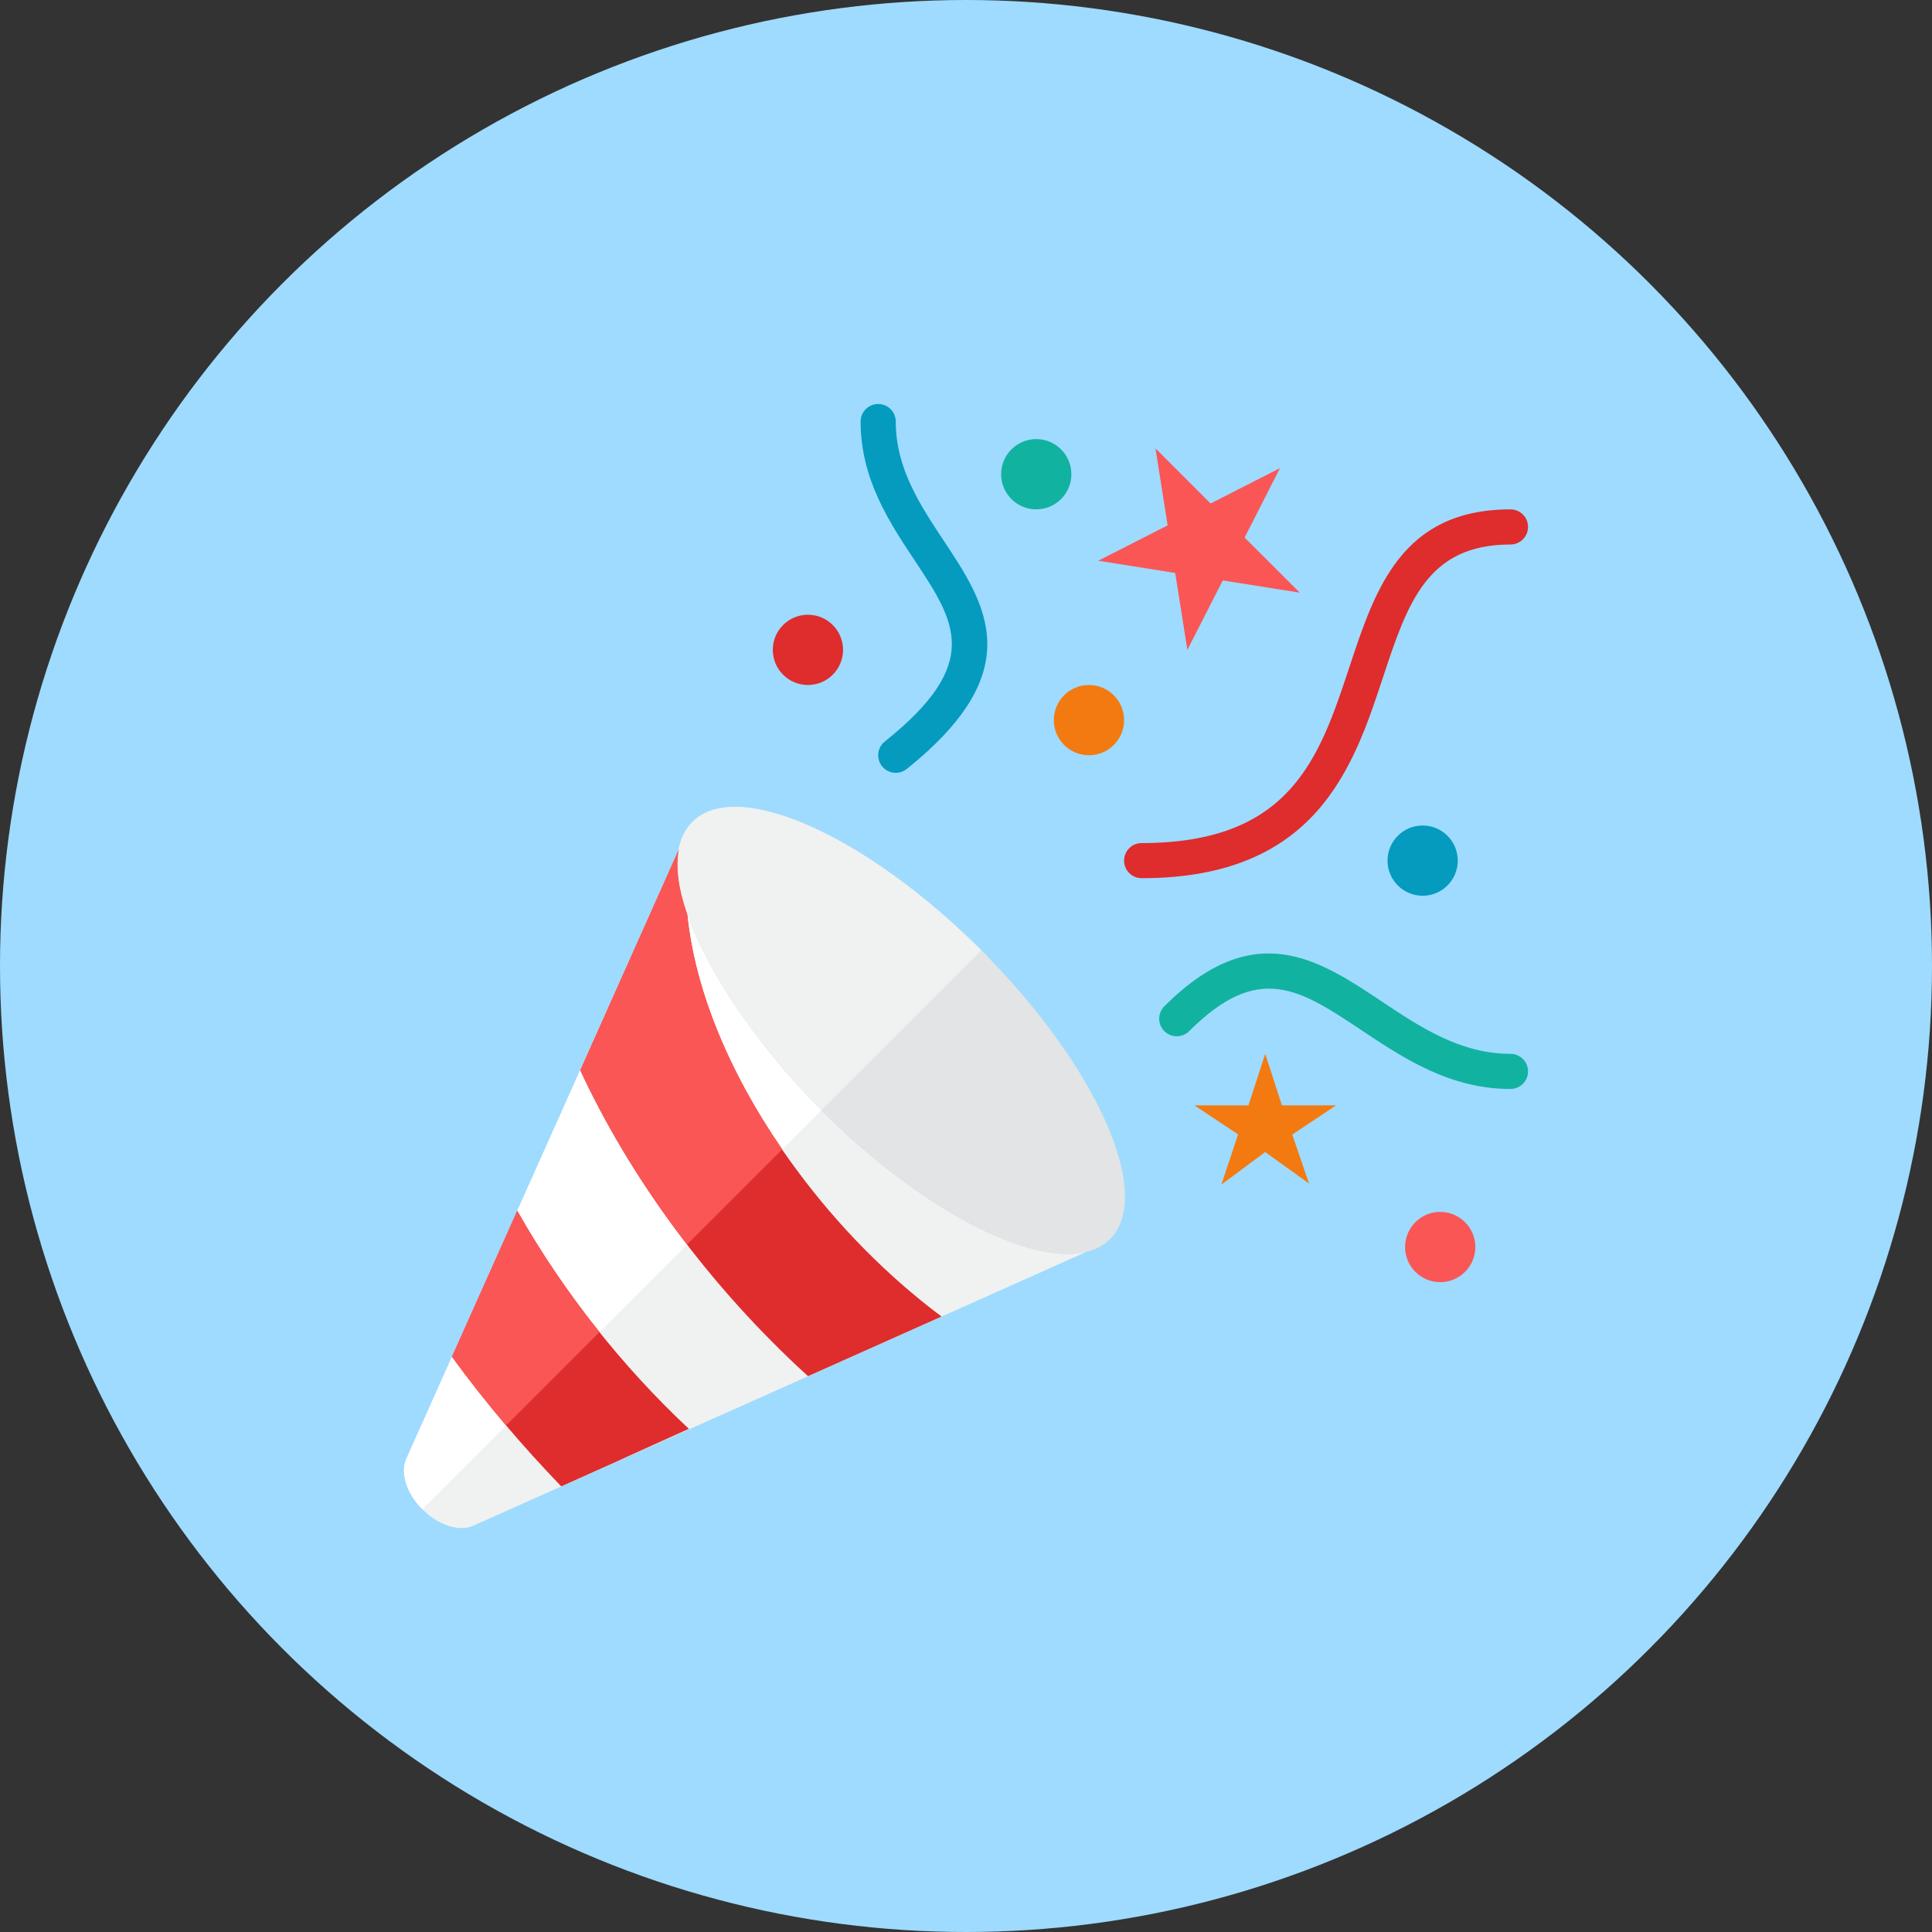 <svg xmlns="http://www.w3.org/2000/svg" width="100" height="100" viewBox="0 0 100 100">
  <rect x="0" y="0" width="100" height="100" fill="#333333" stroke="none"/>
  <g fill="none">
    <circle cx="50" cy="50" r="50" fill="#9EDBFF"/>
    <g transform="translate(20.909 20.91)">
      <path fill="#F0F1F1" d="M0.126,54.588 C0.314,54.168 11.754,28.595 14.229,23.061 C13.591,26.38 17.434,32.385 21.616,36.567 C26.698,41.65 32.403,44.631 35.357,43.871 C30.236,46.164 3.991,57.881 3.595,58.057 C2.869,58.391 1.775,58.042 0.962,57.221 C0.141,56.408 -0.208,55.314 0.126,54.588 Z"/>
      <path fill="#FFF" d="M0.126,54.588 C0.314,54.168 11.754,28.595 14.229,23.061 C13.592,26.377 17.426,32.374 21.604,36.555 L0.95,57.207 C0.138,56.397 -0.206,55.31 0.126,54.588 Z"/>
      <circle cx="20.909" cy="12.727" r="1.818" fill="#DF2C2C"/>
      <circle cx="35.455" cy="16.364" r="1.818" fill="#F37A10"/>
      <circle cx="52.727" cy="23.636" r="1.818" fill="#059BBF"/>
      <circle cx="53.636" cy="43.636" r="1.818" fill="#FA5655"/>
      <circle cx="32.727" cy="3.636" r="1.818" fill="#12B2A0"/>
      <polygon fill="#FA5655" points="45.343 3.32 41.75 5.151 38.898 2.299 39.529 6.283 35.936 8.114 39.919 8.745 40.55 12.727 42.381 9.134 46.364 9.765 43.512 6.914"/>
      <polygon fill="#F37A10" points="44.577 33.636 43.711 36.302 40.909 36.302 43.176 37.807 42.31 40.402 44.577 38.719 46.845 40.348 45.978 37.816 48.246 36.302 45.444 36.302"/>
      <path fill="#DF2C2C" d="M38.182,24.545 C47.237,24.545 49.141,18.788 50.67,14.163 C51.944,10.314 52.949,7.273 57.273,7.273 C57.775,7.273 58.182,6.865 58.182,6.364 C58.182,5.862 57.775,5.455 57.273,5.455 C51.636,5.455 50.267,9.592 48.945,13.592 C47.391,18.29 45.924,22.727 38.182,22.727 C37.68,22.727 37.273,23.135 37.273,23.636 C37.273,24.138 37.68,24.545 38.182,24.545 Z"/>
      <path fill="#059BBF" d="M26.023,18.892 C32.394,13.795 30.131,10.383 27.943,7.082 C26.719,5.237 25.455,3.33 25.455,0.909 C25.455,0.407 25.047,0 24.546,0 C24.044,0 23.636,0.407 23.636,0.909 C23.636,3.878 25.119,6.114 26.427,8.087 C28.555,11.295 29.96,13.415 24.886,17.473 C24.495,17.786 24.431,18.358 24.745,18.751 C25.061,19.145 25.633,19.204 26.023,18.892 Z"/>
      <path fill="#12B2A0" d="M57.273,35.455 C57.775,35.455 58.182,35.047 58.182,34.545 C58.182,34.044 57.775,33.636 57.273,33.636 C54.675,33.636 52.601,32.254 50.596,30.916 C47.357,28.757 44.008,26.524 39.357,31.175 C39.002,31.53 39.002,32.106 39.357,32.461 C39.712,32.816 40.288,32.816 40.643,32.461 C44.24,28.865 46.366,30.283 49.586,32.429 C51.714,33.847 54.124,35.455 57.273,35.455 Z"/>
      <path fill="#DF2C2C" d="M14.746,53.047 C6.458,56.783 16.437,52.305 8.141,56.024 C6.121,53.928 4.208,51.682 2.485,49.315 C3.45,47.156 4.626,44.525 5.863,41.763 C8.249,45.973 11.284,49.803 14.746,53.047 Z"/>
      <path fill="#FA5655" d="M10.121,48.036 L5.288,52.87 C4.311,51.719 3.372,50.534 2.485,49.314 C3.45,47.155 4.626,44.525 5.863,41.762 C7.114,43.969 8.546,46.068 10.121,48.036 Z"/>
      <path fill="#E2E4E5" d="M21.616,36.566 C27.506,42.456 34.242,45.537 36.55,43.225 C38.84,40.935 35.853,34.252 29.889,28.28 C23.917,22.316 17.236,19.339 14.945,21.619 C12.278,24.283 16.726,31.676 21.616,36.566 Z"/>
      <path fill="#DF2C2C" d="M20.293,39.598 C17.044,35.201 15.077,30.556 14.662,26.407 C14.219,25.144 14.049,23.999 14.228,23.063 L9.127,34.484 C10.406,37.245 12.061,40.019 14.046,42.706 C16.111,45.501 18.436,48.063 20.914,50.32 L27.825,47.233 C25.085,45.186 22.487,42.581 20.293,39.598 Z"/>
      <path fill="#F0F1F1" d="M29.883,28.275 L21.604,36.554 C16.718,31.664 12.281,24.28 14.944,21.619 C17.235,19.341 23.913,22.315 29.883,28.275 Z"/>
      <path fill="#FA5655" d="M14.228,23.063 L9.127,34.484 C10.406,37.245 12.061,40.019 14.046,42.706 C14.245,42.975 14.457,43.232 14.661,43.497 L19.582,38.576 C16.762,34.483 15.042,30.231 14.658,26.399 C14.218,25.138 14.049,23.996 14.228,23.063 Z"/>
    </g>
  </g>
</svg>
